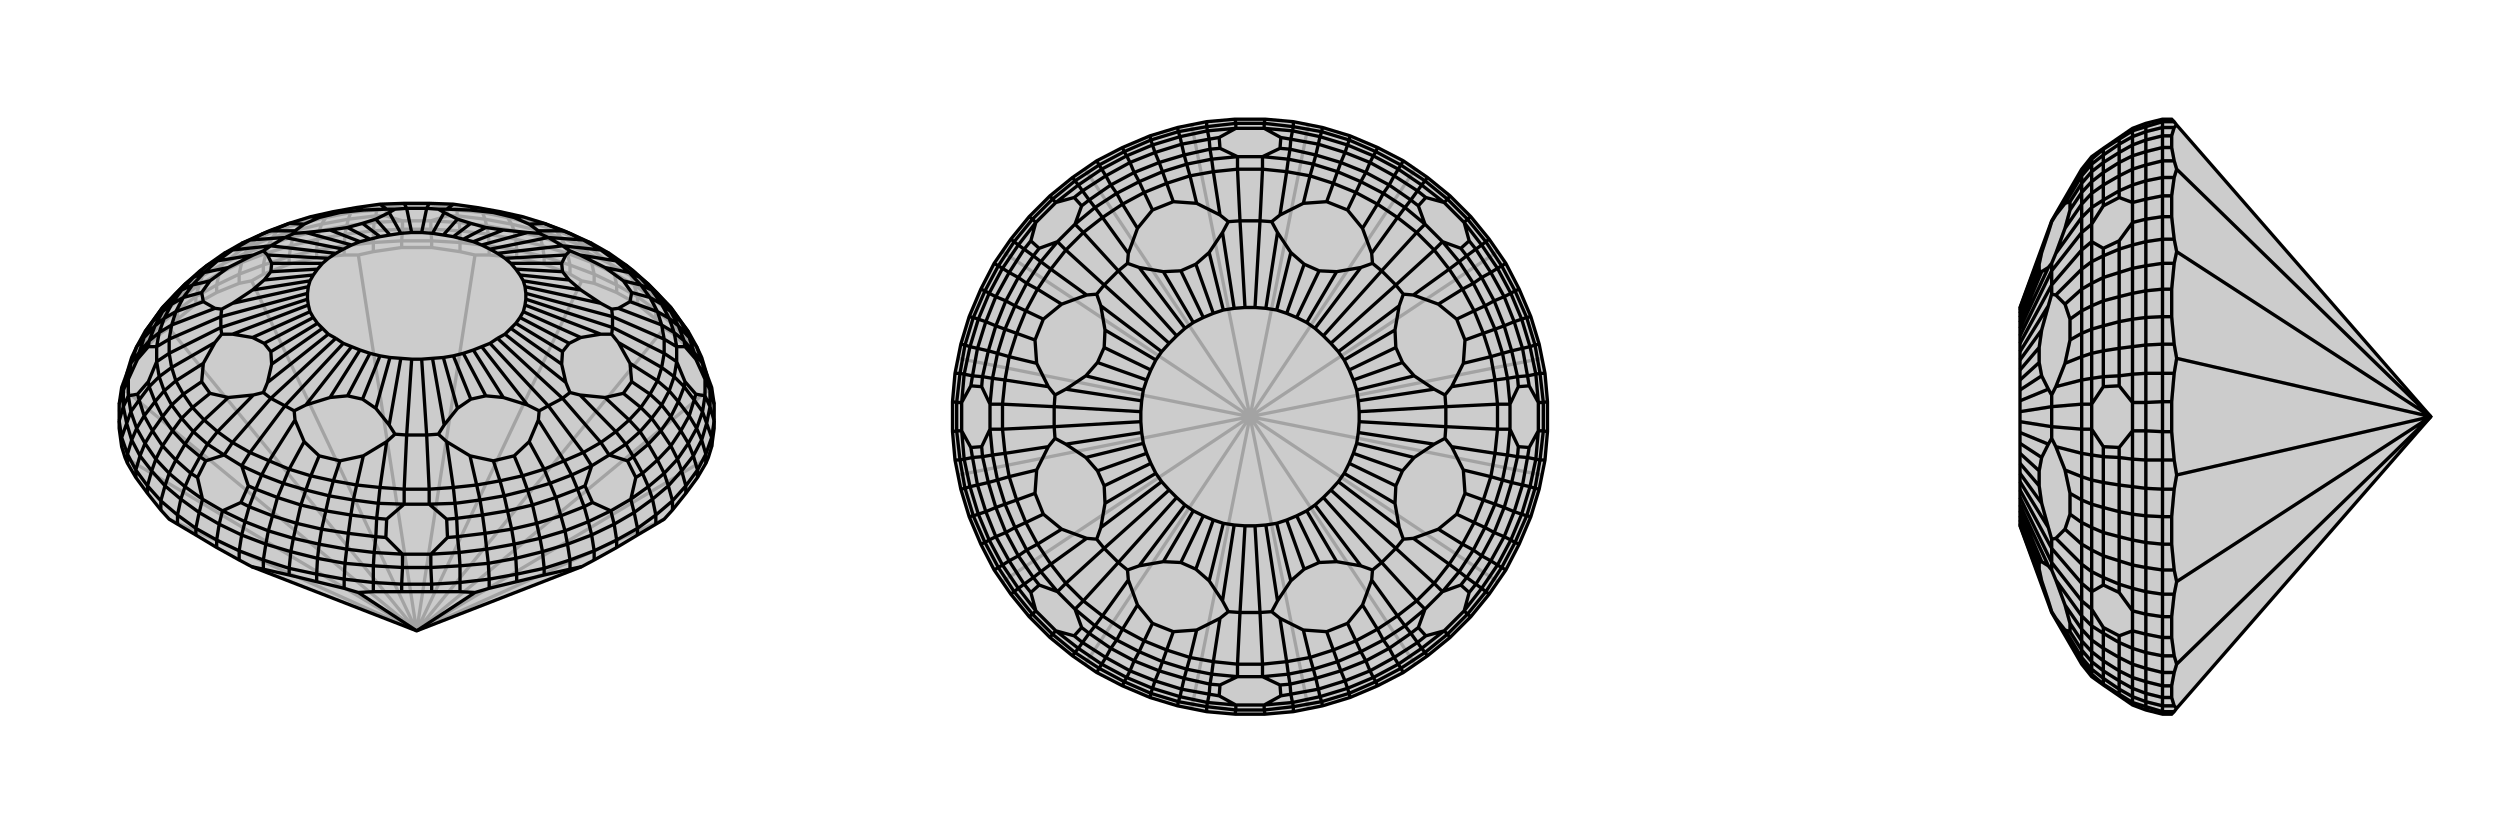 <svg xmlns="http://www.w3.org/2000/svg" viewBox="0 0 3000 1000">
    <g stroke="currentColor" stroke-width="4" fill="none" transform="translate(0 -83)">
        <path fill="currentColor" stroke="none" fill-opacity=".2" d="M302,763L287,755L260,740L235,725L213,712L203,706L193,695L177,675L163,656L153,639L150,632L146,619L143,597L143,588L143,568L146,548L152,532L158,512L164,499L174,481L187,463L195,452L211,435L222,424L240,408L249,401L269,387L290,375L314,364L340,354L347,351L373,343L400,337L428,332L456,328L485,327L515,327L544,328L572,332L600,337L627,343L653,351L660,354L686,364L710,375L731,387L751,401L760,408L778,424L789,435L805,452L813,463L826,481L836,499L842,512L848,532L854,548L857,568L857,588L857,597L854,619L850,632L847,639L837,656L823,675L807,695L797,706L787,712L765,725L740,740L713,755L698,763L500,840z" />
<path stroke-opacity=".2" d="M500,840L797,706M500,840L850,632M500,840L850,551M500,840L797,477M500,840L698,420M500,840L570,389M500,840L430,389M500,840L302,420M500,840L203,477M500,840L150,551M500,840L203,706M500,840L150,632M857,577L854,559M850,551L854,559M850,551L847,539M854,559L854,548M847,539L837,517M847,539L847,528M837,517L823,498M837,517L837,508M823,498L807,483M823,498L823,490M797,477L807,483M797,477L787,466M807,483L807,472M787,466L765,448M787,466L787,455M765,448L740,434M765,448L765,439M740,434L713,423M740,434L740,425M698,420L713,423M698,420L684,412M713,423L713,412M684,412L653,400M684,412L684,401M653,400L620,392M653,400L653,391M620,392L587,389M620,392L620,383M570,389L587,389M570,389L552,385M587,389L587,378M552,385L518,380M552,385L552,374M518,380L482,380M518,380L518,372M482,380L448,385M482,380L482,372M430,389L448,385M430,389L413,389M448,385L448,374M413,389L380,392M413,389L413,378M380,392L347,400M380,392L380,383M347,400L316,412M347,400L347,391M302,420L316,412M302,420L287,423M316,412L316,401M287,423L260,434M287,423L287,412M260,434L235,448M260,434L260,425M235,448L213,466M235,448L235,439M203,477L213,466M203,477L193,483M213,466L213,455M193,483L177,498M193,483L193,472M177,498L163,517M177,498L177,490M163,517L153,539M163,517L163,508M150,551L153,539M150,551L146,559M153,539L153,528M146,559L143,577M146,559L146,548M765,439L740,425M765,439L787,455M765,439L761,425M807,472L787,455M787,455L783,440M807,472L823,490M807,472L802,457M823,490L837,508M823,490L818,474M837,508L847,528M837,508L832,493M847,528L854,548M847,528L842,512M146,548L153,528M153,528L163,508M153,528L158,512M163,508L177,490M163,508L168,493M177,490L193,472M177,490L182,474M213,455L193,472M193,472L198,457M213,455L235,439M213,455L217,440M235,439L260,425M235,439L239,425M260,425L287,412M260,425L263,411M316,401L287,412M287,412L290,398M316,401L347,391M316,401L319,387M347,391L380,383M347,391L349,378M380,383L413,378M380,383L381,370M413,378L448,374M413,378L414,364M482,372L448,374M448,374L448,360M482,372L518,372M482,372L483,358M552,374L518,372M518,372L517,358M552,374L587,378M552,374L552,360M587,378L620,383M587,378L586,364M620,383L653,391M620,383L619,370M653,391L684,401M653,391L651,378M713,412L684,401M684,401L681,387M713,412L740,425M740,425L737,411M713,412L710,398M761,425L737,411M761,425L783,440M761,425L757,414M783,440L802,457M783,440L778,429M802,457L818,474M802,457L797,445M818,474L832,493M818,474L813,463M832,493L842,512M832,493L826,481M158,512L168,493M168,493L182,474M168,493L174,481M182,474L198,457M182,474L187,463M198,457L217,440M198,457L203,445M217,440L239,425M217,440L222,429M239,425L263,411M239,425L243,414M263,411L290,398M263,411L267,400M290,398L319,387M290,398L294,387M319,387L349,378M319,387L322,377M349,378L381,370M349,378L352,367M381,370L414,364M381,370L383,360M414,364L448,360M414,364L416,354M448,360L483,358M448,360L449,350M483,358L517,358M483,358L483,348M517,358L552,360M517,358L517,348M552,360L586,364M552,360L551,350M586,364L619,370M586,364L584,354M619,370L651,378M619,370L617,360M651,378L681,387M651,378L648,367M681,387L710,398M681,387L678,377M737,411L710,398M737,411L733,400M710,398L706,387M757,414L778,429M778,429L797,445M778,429L771,419M797,445L813,463M797,445L789,435M187,463L203,445M203,445L222,429M203,445L211,435M222,429L243,414M222,429L229,419M267,400L294,387M294,387L322,377M294,387L299,379M322,377L352,367M322,377L327,368M352,367L383,360M352,367L356,359M383,360L416,354M383,360L386,352M416,354L449,350M416,354L418,346M449,350L483,348M449,350L451,342M517,348L551,350M551,350L584,354M551,350L549,342M584,354L617,360M584,354L582,346M617,360L648,367M617,360L614,352M648,367L678,377M648,367L644,359M678,377L706,387M678,377L673,368M733,400L706,387M706,387L701,379M771,419L763,413M771,419L789,435M771,419L760,408M211,435L229,419M229,419L237,413M229,419L240,408M299,379L289,383M299,379L327,368M299,379L307,370M327,368L356,359M327,368L333,359M356,359L386,352M356,359L361,351M386,352L418,346M386,352L391,344M418,346L451,342M418,346L421,338M451,342L463,342M451,342L452,335M549,342L537,342M549,342L582,346M549,342L548,335M582,346L614,352M582,346L579,338M614,352L644,359M614,352L609,344M644,359L673,368M644,359L639,351M673,368L701,379M673,368L667,359M701,379L711,383M701,379L693,370M760,408L753,403M240,408L247,403M307,370L298,374M307,370L333,359M307,370L314,364M333,359L361,351M333,359L340,354M361,351L391,344M361,351L367,345M391,344L421,338M391,344L395,339M421,338L452,335M421,338L424,333M452,335L464,334M452,335L454,330M548,335L536,334M548,335L579,338M548,335L546,330M579,338L609,344M579,338L576,333M609,344L639,351M609,344L605,339M639,351L667,359M639,351L633,345M667,359L693,370M667,359L660,354M693,370L702,374M693,370L686,364M340,354L367,345M367,345L395,339M367,345L373,343M395,339L424,333M395,339L400,337M424,333L454,330M424,333L428,332M454,330L485,328M454,330L456,328M485,327L485,328M546,330L515,328M515,327L515,328M546,330L576,333M546,330L544,328M576,333L605,339M576,333L572,332M605,339L633,345M605,339L600,337M633,345L660,354M633,345L627,343M757,414L733,400M757,414L763,413M733,400L711,383M763,413L753,403M711,383L702,374M753,403L731,387M702,374L710,375M243,414L267,400M243,414L237,413M267,400L289,383M237,413L247,403M289,383L298,374M247,403L269,387M298,374L290,375M483,348L517,348M483,348L463,342M517,348L537,342M463,342L464,334M537,342L536,334M464,334L485,328M536,334L515,328M485,328L515,328" />
<path d="M302,763L287,755L260,740L235,725L213,712L203,706L193,695L177,675L163,656L153,639L150,632L146,619L143,597L143,588L143,568L146,548L152,532L158,512L164,499L174,481L187,463L195,452L211,435L222,424L240,408L249,401L269,387L290,375L314,364L340,354L347,351L373,343L400,337L428,332L456,328L485,327L515,327L544,328L572,332L600,337L627,343L653,351L660,354L686,364L710,375L731,387L751,401L760,408L778,424L789,435L805,452L813,463L826,481L836,499L842,512L848,532L854,548L857,568L857,588L857,597L854,619L850,632L847,639L837,656L823,675L807,695L797,706L787,712L765,725L740,740L713,755L698,763L500,840z" />
<path d="M500,840L430,794M500,840L570,794M260,740L260,731M302,763L316,766M287,755L287,744M316,766L347,773M316,766L316,755M347,773L380,781M347,773L347,765M380,781L413,789M380,781L380,772M430,794L413,789M430,794L448,793M413,789L413,778M448,793L482,793M448,793L448,782M482,793L518,793M482,793L482,784M518,793L552,793M518,793L518,784M570,794L552,793M570,794L587,789M552,793L552,782M587,789L620,781M587,789L587,778M620,781L653,773M620,781L620,772M653,773L684,766M653,773L653,765M698,763L684,766M684,766L684,755M713,755L713,744M740,740L740,731M765,725L765,717M787,712L787,701M807,695L807,684M823,675L823,666M837,656L837,647M847,639L847,628M854,619L854,608M146,619L146,608M153,639L153,628M163,656L163,647M177,675L177,666M193,695L193,684M235,725L235,717M213,712L213,701M857,568L852,551M854,608L857,588M857,588L852,571M854,608L847,628M854,608L848,591M847,628L837,647M847,628L842,611M837,647L823,666M837,647L832,630M823,666L807,684M823,666L818,648M787,701L807,684M807,684L802,666M787,701L765,717M787,701L783,682M765,717L740,731M765,717L761,698M740,731L713,744M740,731L737,712M684,755L713,744M713,744L710,725M684,755L653,765M684,755L681,736M653,765L620,772M653,765L651,745M620,772L587,778M620,772L619,753M587,778L552,782M587,778L586,759M518,784L552,782M552,782L552,762M518,784L482,784M518,784L517,764M448,782L482,784M482,784L483,764M448,782L413,778M448,782L448,762M413,778L380,772M413,778L414,759M380,772L347,765M380,772L381,753M347,765L316,755M347,765L349,745M287,744L316,755M316,755L319,736M287,744L260,731M287,744L290,725M260,731L235,717M260,731L263,712M235,717L213,701M235,717L239,698M193,684L213,701M213,701L217,682M193,684L177,666M193,684L198,666M177,666L163,647M177,666L182,648M163,647L153,628M163,647L168,630M153,628L146,608M153,628L158,611M143,588L146,608M146,608L152,591M143,588L148,571M143,568L148,551M848,532L852,551M848,532L843,519M852,551L852,571M852,551L846,538M852,571L848,591M852,571L846,558M848,591L842,611M848,591L843,577M842,611L832,630M842,611L836,597M832,630L818,648M832,630L826,615M818,648L802,666M818,648L813,634M802,666L783,682M802,666L797,651M783,682L761,698M783,682L778,667M761,698L737,712M761,698L757,682M737,712L710,725M737,712L733,696M710,725L681,736M710,725L706,709M681,736L651,745M681,736L678,720M651,745L619,753M651,745L648,729M619,753L586,759M619,753L617,736M586,759L552,762M586,759L584,742M552,762L517,764M552,762L551,746M517,764L483,764M517,764L517,748M483,764L448,762M483,764L483,748M448,762L414,759M448,762L449,746M414,759L381,753M414,759L416,742M381,753L349,745M381,753L383,736M349,745L319,736M349,745L352,729M319,736L290,725M319,736L322,720M290,725L263,712M290,725L294,709M263,712L239,698M263,712L267,696M239,698L217,682M239,698L243,682M217,682L198,666M217,682L222,667M198,666L182,648M198,666L203,651M182,648L168,630M182,648L187,634M168,630L158,611M168,630L174,615M158,611L152,591M158,611L164,597M152,591L148,571M152,591L157,577M148,571L148,551M148,571L154,558M148,551L152,532M148,551L154,538M152,532L157,519M826,481L817,469M836,499L843,519M836,499L827,488M843,519L846,538M843,519L833,506M846,558L843,577M843,577L836,597M843,577L833,563M836,597L826,615M836,597L827,582M826,615L813,634M826,615L817,600M813,634L797,651M813,634L805,618M797,651L778,667M797,651L789,635M778,667L757,682M778,667L771,651M733,696L706,709M706,709L678,720M706,709L701,691M678,720L648,729M678,720L673,702M648,729L617,736M648,729L644,711M617,736L584,742M617,736L614,718M584,742L551,746M584,742L582,723M551,746L517,748M551,746L549,727M483,748L449,746M449,746L416,742M449,746L451,727M416,742L383,736M416,742L418,723M383,736L352,729M383,736L386,718M352,729L322,720M352,729L356,711M322,720L294,709M322,720L327,702M294,709L267,696M294,709L299,691M243,682L222,667M222,667L203,651M222,667L229,651M203,651L187,634M203,651L211,635M187,634L174,615M187,634L195,618M174,615L164,597M174,615L183,600M164,597L157,577M164,597L173,582M157,577L154,558M157,577L167,563M154,538L157,519M157,519L164,499M157,519L167,506M164,499L173,488M174,481L183,469M805,452L817,469M805,452L793,440M817,469L827,488M817,469L805,457M827,488L833,506M827,488L814,474M833,506L835,514M833,506L821,492M833,563L835,556M833,563L827,582M833,563L821,547M827,582L817,600M827,582L814,565M817,600L805,618M817,600L805,583M805,618L789,635M805,618L793,600M789,635L771,651M789,635L778,616M771,651L763,656M771,651L760,631M701,691L711,686M701,691L673,702M701,691L693,670M673,702L644,711M673,702L667,680M644,711L614,718M644,711L639,689M614,718L582,723M614,718L609,696M582,723L549,727M582,723L579,701M549,727L537,728M549,727L548,705M451,727L463,728M451,727L418,723M451,727L452,705M418,723L386,718M418,723L421,701M386,718L356,711M386,718L391,696M356,711L327,702M356,711L361,689M327,702L299,691M327,702L333,680M299,691L289,686M299,691L307,670M229,651L237,656M229,651L211,635M229,651L240,631M211,635L195,618M211,635L222,616M195,618L183,600M195,618L207,600M183,600L173,582M183,600L195,583M173,582L167,563M173,582L186,565M167,563L165,556M167,563L179,547M167,506L165,514M167,506L173,488M167,506L179,492M173,488L183,469M173,488L186,474M183,469L195,452M183,469L195,457M195,452L207,440M778,424L793,440M778,424L768,416M793,440L805,457M793,440L782,431M805,457L814,474M805,457L794,448M814,474L821,492M814,474L803,465M821,492L822,499M821,492L809,482M821,547L822,541M821,547L814,565M821,547L809,535M814,565L805,583M814,565L803,552M805,583L793,600M805,583L794,569M793,600L778,616M793,600L782,585M778,616L760,631M778,616L768,601M760,631L753,636M760,631L751,616M693,670L702,666M693,670L667,680M693,670L686,653M667,680L639,689M667,680L660,663M639,689L609,696M639,689L633,671M609,696L579,701M609,696L605,678M579,701L548,705M579,701L576,683M548,705L536,706M548,705L546,687M452,705L464,706M452,705L421,701M452,705L454,687M421,701L391,696M421,701L424,683M391,696L361,689M391,696L395,678M361,689L333,680M361,689L367,671M333,680L307,670M333,680L340,663M307,670L298,666M307,670L314,653M240,631L247,636M240,631L222,616M240,631L249,616M222,616L207,600M222,616L232,601M207,600L195,583M207,600L218,585M195,583L186,565M195,583L206,569M186,565L179,547M186,565L197,552M179,547L178,541M179,547L191,535M179,492L178,499M179,492L186,474M179,492L191,482M186,474L195,457M186,474L197,465M195,457L207,440M195,457L206,448M207,440L222,424M207,440L218,431M222,424L232,416M721,383L731,387M751,401L768,416M751,401L739,396M768,416L782,431M768,416L755,410M782,431L794,448M782,431L769,425M794,448L803,465M794,448L780,440M803,465L809,482M803,465L789,457M809,482L812,499M809,482L794,473M797,490L812,499M809,535L812,517M797,507L812,517M809,535L803,552M809,535L794,524M803,552L794,569M803,552L789,540M794,569L782,585M794,569L780,556M782,585L768,601M782,585L769,572M768,601L751,616M768,601L755,587M751,616L731,629M751,616L739,601M721,614L731,629M686,653L710,642M700,626L710,642M686,653L660,663M686,653L677,636M660,663L633,671M660,663L653,646M633,671L605,678M633,671L627,654M605,678L576,683M605,678L600,660M576,683L546,687M576,683L572,665M546,687L515,688M546,687L544,668M515,670L515,688M454,687L485,688M485,670L485,688M454,687L424,683M454,687L456,668M424,683L395,678M424,683L428,665M395,678L367,671M395,678L400,660M367,671L340,663M367,671L373,654M340,663L314,653M340,663L347,646M314,653L290,642M314,653L323,636M300,626L290,642M249,616L269,629M279,614L269,629M249,616L232,601M249,616L261,601M232,601L218,585M232,601L245,587M218,585L206,569M218,585L231,572M206,569L197,552M206,569L220,556M197,552L191,535M197,552L211,540M191,535L188,517M191,535L206,524M203,507L188,517M191,482L188,499M203,490L188,499M191,482L197,465M191,482L206,473M197,465L206,448M197,465L211,457M206,448L218,431M206,448L220,440M218,431L232,416M218,431L231,425M232,416L249,401M232,416L245,410M249,401L261,396M279,383L269,387M300,371L290,375M314,364L323,360M700,371L710,375M686,364L677,360M721,383L700,371M721,383L739,396M721,383L675,378M739,396L755,410M739,396L696,389M755,410L769,425M755,410L726,404M769,425L780,440M769,425L748,420M780,440L789,457M780,440L758,434M789,457L794,473M789,457L756,445M794,473L797,490M794,473L742,453M797,490L797,507M797,490L735,463M797,507L794,524M797,507L735,476M794,524L789,540M794,524L742,494M789,540L780,556M789,540L756,519M780,556L769,572M780,556L758,541M769,572L755,587M769,572L748,555M755,587L739,601M755,587L726,560M739,601L721,614M739,601L696,557M721,614L700,626M721,614L675,561M700,626L677,636M700,626L658,570M677,636L653,646M677,636L646,587M653,646L627,654M653,646L635,613M627,654L600,660M627,654L617,630M600,660L572,665M600,660L592,636M572,665L544,668M572,665L564,630M544,668L515,670M544,668L536,613M515,670L485,670M515,670L512,605M485,670L456,668M485,670L488,605M456,668L428,665M456,668L464,613M428,665L400,660M428,665L436,630M400,660L373,654M400,660L408,636M373,654L347,646M373,654L383,630M347,646L323,636M347,646L365,613M323,636L300,626M323,636L354,587M300,626L279,614M300,626L342,570M279,614L261,601M279,614L325,561M261,601L245,587M261,601L304,557M245,587L231,572M245,587L274,560M231,572L220,556M231,572L252,555M220,556L211,540M220,556L242,541M211,540L206,524M211,540L244,519M206,524L203,507M206,524L258,494M203,507L203,490M203,507L265,476M203,490L206,473M203,490L265,463M206,473L211,457M206,473L258,453M211,457L220,440M211,457L244,445M220,440L231,425M220,440L242,434M231,425L245,410M231,425L252,420M245,410L261,396M245,410L274,404M261,396L279,383M261,396L304,389M279,383L300,371M279,383L325,378M300,371L323,360M300,371L342,368M323,360L347,351M323,360L354,360M347,351L365,352M373,343L383,344M400,337L408,338M428,332L436,335M456,328L464,334M485,327L488,333M515,327L512,333M544,328L536,334M572,332L564,335M600,337L592,338M627,343L617,344M653,351L677,360M653,351L635,352M677,360L700,371M700,371L658,368M677,360L646,360M675,378L658,368M597,387L588,382M675,378L684,384M597,387L606,393M675,378L597,387M606,393L613,399M606,393L679,389M613,399L619,406M613,399L674,399M619,406L624,413M619,406L675,409M624,413L628,420M624,413L683,419M628,420L630,427M628,420L697,431M735,463L734,454M630,427L631,435M630,427L721,447M735,463L735,476M631,435L631,442M735,463L631,435M735,476L734,484M631,442L630,449M735,476L631,442M630,449L628,457M630,449L721,484M628,457L624,464M628,457L697,488M624,464L619,471M624,464L683,495M619,471L613,477M619,471L675,505M613,477L606,484M613,477L674,520M675,561L684,554M606,484L597,489M606,484L679,542M675,561L658,570M597,489L588,495M675,561L597,489M658,570L647,576M588,495L578,499M658,570L588,495M578,499L568,503M578,499L633,569M568,503L556,507M568,503L604,560M556,507L544,510M556,507L583,558M544,510L532,512M544,510L565,562M532,512L519,513M532,512L549,573M512,605L526,604M519,513L506,514M519,513L533,593M512,605L488,605M506,514L494,514M512,605L506,514M488,605L474,604M494,514L481,513M488,605L494,514M481,513L468,512M481,513L467,593M468,512L456,510M468,512L451,573M456,510L444,507M456,510L435,562M444,507L432,503M444,507L417,558M432,503L422,499M432,503L396,560M342,570L353,576M422,499L412,495M422,499L367,569M342,570L325,561M412,495L403,489M342,570L412,495M325,561L316,554M403,489L394,484M325,561L403,489M394,484L387,477M394,484L321,542M387,477L381,471M387,477L326,520M381,471L376,464M381,471L325,505M376,464L372,457M376,464L317,495M372,457L370,449M372,457L303,488M265,476L266,484M370,449L369,442M370,449L279,484M265,476L265,463M369,442L369,435M265,476L369,442M265,463L266,454M369,435L370,427M265,463L369,435M370,427L372,420M370,427L279,447M372,420L376,413M372,420L303,431M376,413L381,406M376,413L317,419M381,406L387,399M381,406L325,409M387,399L394,393M387,399L326,399M325,378L316,384M394,393L403,387M394,393L321,389M325,378L342,368M403,387L412,382M325,378L403,387M342,368L353,363M412,382L422,377M342,368L412,382M422,377L432,373M422,377L367,362M432,373L444,370M432,373L396,359M444,370L456,367M444,370L417,356M456,367L468,365M456,367L435,351M468,365L481,363M468,365L451,346M488,333L474,334M481,363L494,362M481,363L467,338M488,333L512,333M494,362L506,362M488,333L494,362M512,333L526,334M506,362L519,363M512,333L506,362M519,363L532,365M519,363L533,338M532,365L544,367M532,365L549,346M544,367L556,370M544,367L565,351M556,370L568,373M556,370L583,356M568,373L578,377M568,373L604,359M658,368L647,363M588,382L578,377M658,368L588,382M578,377L633,362M696,389L684,384M696,389L726,404M726,404L748,420M748,420L758,434M758,434L756,445M756,445L742,453M742,453L734,454M684,384L679,389M679,389L674,399M674,399L675,409M675,409L683,419M683,419L697,431M697,431L721,447M734,454L721,447M742,494L734,484M742,494L756,519M756,519L758,541M758,541L748,555M748,555L726,560M726,560L696,557M696,557L684,554M734,484L721,484M721,484L697,488M697,488L683,495M683,495L675,505M675,505L674,520M674,520L679,542M684,554L679,542M646,587L647,576M646,587L635,613M635,613L617,630M617,630L592,636M592,636L564,630M564,630L536,613M536,613L526,604M647,576L633,569M633,569L604,560M604,560L583,558M583,558L565,562M565,562L549,573M549,573L533,593M526,604L533,593M464,613L474,604M464,613L436,630M436,630L408,636M408,636L383,630M383,630L365,613M365,613L354,587M354,587L353,576M474,604L467,593M467,593L451,573M451,573L435,562M435,562L417,558M417,558L396,560M396,560L367,569M353,576L367,569M304,557L316,554M304,557L274,560M274,560L252,555M252,555L242,541M242,541L244,519M244,519L258,494M258,494L266,484M316,554L321,542M321,542L326,520M326,520L325,505M325,505L317,495M317,495L303,488M303,488L279,484M266,484L279,484M258,453L266,454M258,453L244,445M244,445L242,434M242,434L252,420M252,420L274,404M274,404L304,389M304,389L316,384M266,454L279,447M279,447L303,431M303,431L317,419M317,419L325,409M325,409L326,399M326,399L321,389M316,384L321,389M354,360L353,363M354,360L365,352M365,352L383,344M383,344L408,338M408,338L436,335M436,335L464,334M464,334L474,334M353,363L367,362M367,362L396,359M396,359L417,356M417,356L435,351M435,351L451,346M451,346L467,338M474,334L467,338M536,334L526,334M536,334L564,335M564,335L592,338M592,338L617,344M617,344L635,352M635,352L646,360M646,360L647,363M526,334L533,338M533,338L549,346M549,346L565,351M565,351L583,356M583,356L604,359M604,359L633,362M647,363L633,362M846,538L846,558M846,538L835,514M846,558L835,556M835,514L822,499M835,556L822,541M822,499L812,499M822,541L812,517M812,499L812,517M757,682L733,696M757,682L763,656M733,696L711,686M763,656L753,636M711,686L702,666M753,636L731,629M702,666L710,642M731,629L710,642M517,748L483,748M517,748L537,728M483,748L463,728M537,728L536,706M463,728L464,706M536,706L515,688M464,706L485,688M515,688L485,688M267,696L243,682M267,696L289,686M243,682L237,656M289,686L298,666M237,656L247,636M298,666L290,642M247,636L269,629M290,642L269,629M154,558L154,538M154,558L165,556M154,538L165,514M165,556L178,541M165,514L178,499M178,541L188,517M178,499L188,499M188,517L188,499" />
    </g>
    <g stroke="currentColor" stroke-width="4" fill="none" transform="translate(1000 0)">
        <path fill="currentColor" stroke="none" fill-opacity=".2" d="M552,146L587,153L620,163L653,177L684,193L713,213L740,235L765,260L787,287L807,316L823,347L837,380L847,413L854,448L857,482L857,518L854,552L847,587L837,620L823,653L807,684L787,713L765,740L740,765L713,787L684,807L653,823L620,837L587,847L552,854L518,857L482,857L448,854L413,847L380,837L347,823L316,807L287,787L260,765L235,740L213,713L193,684L177,653L163,620L153,587L146,552L143,518L143,482L146,448L153,413L163,380L177,347L193,316L213,287L235,260L260,235L287,213L316,193L347,177L380,163L413,153L448,146L482,143L518,143z" />
<path stroke-opacity=".2" d="M500,500L570,850M500,500L698,797M500,500L797,698M500,500L850,570M500,500L850,430M500,500L797,302M500,500L698,203M500,500L570,150M500,500L430,150M500,500L302,203M500,500L203,302M500,500L150,430M500,500L150,570M500,500L203,698M500,500L430,850M500,500L302,797" />
<path d="M552,146L587,153L620,163L653,177L684,193L713,213L740,235L765,260L787,287L807,316L823,347L837,380L847,413L854,448L857,482L857,518L854,552L847,587L837,620L823,653L807,684L787,713L765,740L740,765L713,787L684,807L653,823L620,837L587,847L552,854L518,857L482,857L448,854L413,847L380,837L347,823L316,807L287,787L260,765L235,740L213,713L193,684L177,653L163,620L153,587L146,552L143,518L143,482L146,448L153,413L163,380L177,347L193,316L213,287L235,260L260,235L287,213L316,193L347,177L380,163L413,153L448,146L482,143L518,143z" />
<path d="M518,143L517,148M552,146L552,152M587,153L586,158M620,163L619,168M653,177L651,182M684,193L681,198M713,213L710,217M740,235L737,239M765,260L761,263M787,287L783,290M807,316L802,319M823,347L818,349M837,380L832,381M847,413L842,414M854,448L848,448M857,482L852,483M857,518L852,517M854,552L848,552M847,587L842,586M837,620L832,619M823,653L818,651M807,684L802,681M787,713L783,710M765,740L761,737M740,765L737,761M713,787L710,783M684,807L681,802M653,823L651,818M620,837L619,832M587,847L586,842M552,854L552,848M518,857L517,852M482,857L483,852M448,854L448,848M413,847L414,842M380,837L381,832M347,823L349,818M316,807L319,802M287,787L290,783M260,765L263,761M235,740L239,737M213,713L217,710M193,684L198,681M177,653L182,651M163,620L168,619M153,587L158,586M146,552L152,552M143,518L148,517M143,482L148,483M146,448L152,448M153,413L158,414M163,380L168,381M177,347L182,349M193,316L198,319M213,287L217,290M235,260L239,263M260,235L263,239M287,213L290,217M316,193L319,198M347,177L349,182M380,163L381,168M413,153L414,158M482,143L483,148M448,146L448,152M517,148L483,148M517,148L552,152M517,148L517,154M552,152L586,158M552,152L551,157M586,158L619,168M586,158L584,164M619,168L651,182M619,168L617,174M651,182L681,198M651,182L648,187M681,198L710,217M681,198L678,203M710,217L737,239M710,217L706,222M737,239L761,263M737,239L733,243M761,263L783,290M761,263L757,267M783,290L802,319M783,290L778,294M802,319L818,349M802,319L797,322M818,349L832,381M818,349L813,352M832,381L842,414M832,381L826,383M842,414L848,448M842,414L836,416M848,448L852,483M848,448L843,449M852,483L852,517M852,483L846,483M852,517L848,552M852,517L846,517M848,552L842,586M848,552L843,551M842,586L832,619M842,586L836,584M832,619L818,651M832,619L826,617M818,651L802,681M818,651L813,648M802,681L783,710M802,681L797,678M783,710L761,737M783,710L778,706M761,737L737,761M761,737L757,733M737,761L710,783M737,761L733,757M710,783L681,802M710,783L706,778M681,802L651,818M681,802L678,797M651,818L619,832M651,818L648,813M619,832L586,842M619,832L617,826M586,842L552,848M586,842L584,836M552,848L517,852M552,848L551,843M517,852L483,852M517,852L517,846M483,852L448,848M483,852L483,846M448,848L414,842M448,848L449,843M414,842L381,832M414,842L416,836M381,832L349,818M381,832L383,826M349,818L319,802M349,818L352,813M319,802L290,783M319,802L322,797M290,783L263,761M290,783L294,778M263,761L239,737M263,761L267,757M239,737L217,710M239,737L243,733M217,710L198,681M217,710L222,706M198,681L182,651M198,681L203,678M182,651L168,619M182,651L187,648M168,619L158,586M168,619L174,617M158,586L152,552M158,586L164,584M152,552L148,517M152,552L157,551M148,517L148,483M148,517L154,517M148,483L152,448M148,483L154,483M152,448L158,414M152,448L157,449M158,414L168,381M158,414L164,416M168,381L182,349M168,381L174,383M182,349L198,319M182,349L187,352M198,319L217,290M198,319L203,322M217,290L239,263M217,290L222,294M239,263L263,239M239,263L243,267M263,239L290,217M263,239L267,243M290,217L319,198M290,217L294,222M319,198L349,182M319,198L322,203M349,182L381,168M349,182L352,187M381,168L414,158M381,168L383,174M414,158L448,152M414,158L416,164M483,148L448,152M483,148L483,154M448,152L449,157M517,154L551,157M551,157L584,164M551,157L549,167M584,164L617,174M584,164L582,173M617,174L648,187M617,174L614,183M648,187L678,203M648,187L644,195M678,203L706,222M678,203L673,211M706,222L733,243M706,222L701,229M757,267L778,294M778,294L797,322M778,294L771,299M797,322L813,352M797,322L789,327M813,352L826,383M813,352L805,356M826,383L836,416M826,383L817,386M836,416L843,449M836,416L827,418M843,449L846,483M843,449L833,451M846,517L843,551M843,551L836,584M843,551L833,549M836,584L826,617M836,584L827,582M826,617L813,648M826,617L817,614M813,648L797,678M813,648L805,644M797,678L778,706M797,678L789,673M778,706L757,733M778,706L771,701M733,757L706,778M706,778L678,797M706,778L701,771M678,797L648,813M678,797L673,789M648,813L617,826M648,813L644,805M617,826L584,836M617,826L614,817M584,836L551,843M584,836L582,827M551,843L517,846M551,843L549,833M483,846L449,843M449,843L416,836M449,843L451,833M416,836L383,826M416,836L418,827M383,826L352,813M383,826L386,817M352,813L322,797M352,813L356,805M322,797L294,778M322,797L327,789M294,778L267,757M294,778L299,771M243,733L222,706M222,706L203,678M222,706L229,701M203,678L187,648M203,678L211,673M187,648L174,617M187,648L195,644M174,617L164,584M174,617L183,614M164,584L157,551M164,584L173,582M157,551L154,517M157,551L167,549M154,483L157,449M157,449L164,416M157,449L167,451M164,416L174,383M164,416L173,418M174,383L187,352M174,383L183,386M187,352L203,322M187,352L195,356M203,322L222,294M203,322L211,327M222,294L243,267M222,294L229,299M267,243L294,222M294,222L322,203M294,222L299,229M322,203L352,187M322,203L327,211M352,187L383,174M352,187L356,195M383,174L416,164M383,174L386,183M416,164L449,157M416,164L418,173M483,154L449,157M449,157L451,167M549,167L537,165M549,167L582,173M549,167L548,179M582,173L614,183M582,173L579,186M614,183L644,195M614,183L609,195M644,195L673,211M644,195L639,207M673,211L701,229M673,211L667,222M701,229L711,237M701,229L693,240M771,299L763,289M771,299L789,327M771,299L760,307M789,327L805,356M789,327L778,333M805,356L817,386M805,356L793,361M817,386L827,418M817,386L805,391M827,418L833,451M827,418L814,421M833,451L835,463M833,451L821,452M833,549L835,537M833,549L827,582M833,549L821,548M827,582L817,614M827,582L814,579M817,614L805,644M817,614L805,609M805,644L789,673M805,644L793,639M789,673L771,701M789,673L778,667M771,701L763,711M771,701L760,693M701,771L711,763M701,771L673,789M701,771L693,760M673,789L644,805M673,789L667,778M644,805L614,817M644,805L639,793M614,817L582,827M614,817L609,805M582,827L549,833M582,827L579,814M549,833L537,835M549,833L548,821M451,833L463,835M451,833L418,827M451,833L452,821M418,827L386,817M418,827L421,814M386,817L356,805M386,817L391,805M356,805L327,789M356,805L361,793M327,789L299,771M327,789L333,778M299,771L289,763M299,771L307,760M229,701L237,711M229,701L211,673M229,701L240,693M211,673L195,644M211,673L222,667M195,644L183,614M195,644L207,639M183,614L173,582M183,614L195,609M173,582L167,549M173,582L186,579M167,549L165,537M167,549L179,548M167,451L165,463M167,451L173,418M167,451L179,452M173,418L183,386M173,418L186,421M183,386L195,356M183,386L195,391M195,356L211,327M195,356L207,361M211,327L229,299M211,327L222,333M229,299L237,289M229,299L240,307M299,229L289,237M299,229L327,211M299,229L307,240M327,211L356,195M327,211L333,222M356,195L386,183M356,195L361,207M386,183L418,173M386,183L391,195M418,173L451,167M418,173L421,186M451,167L463,165M451,167L452,179M548,179L536,178M548,179L579,186M548,179L546,191M579,186L609,195M579,186L576,197M609,195L639,207M609,195L605,206M639,207L667,222M639,207L633,218M667,222L693,240M667,222L660,232M693,240L702,247M693,240L686,249M760,307L753,298M760,307L778,333M760,307L751,314M778,333L793,361M778,333L768,340M793,361L805,391M793,361L782,367M805,391L814,421M805,391L794,395M814,421L821,452M814,421L803,424M821,452L822,464M821,452L809,454M821,548L822,536M821,548L814,579M821,548L809,546M814,579L805,609M814,579L803,576M805,609L793,639M805,609L794,605M793,639L778,667M793,639L782,633M778,667L760,693M778,667L768,660M760,693L753,702M760,693L751,686M693,760L702,753M693,760L667,778M693,760L686,751M667,778L639,793M667,778L660,768M639,793L609,805M639,793L633,782M609,805L579,814M609,805L605,794M579,814L548,821M579,814L576,803M548,821L536,822M548,821L546,809M452,821L464,822M452,821L421,814M452,821L454,809M421,814L391,805M421,814L424,803M391,805L361,793M391,805L395,794M361,793L333,778M361,793L367,782M333,778L307,760M333,778L340,768M307,760L298,753M307,760L314,751M240,693L247,702M240,693L222,667M240,693L249,686M222,667L207,639M222,667L232,660M207,639L195,609M207,639L218,633M195,609L186,579M195,609L206,605M186,579L179,548M186,579L197,576M179,548L178,536M179,548L191,546M179,452L178,464M179,452L186,421M179,452L191,454M186,421L195,391M186,421L197,424M195,391L207,361M195,391L206,395M207,361L222,333M207,361L218,367M222,333L240,307M222,333L232,340M240,307L247,298M240,307L249,314M307,240L298,247M307,240L333,222M307,240L314,249M333,222L361,207M333,222L340,232M361,207L391,195M361,207L367,218M391,195L421,186M391,195L395,206M421,186L452,179M421,186L424,197M452,179L464,178M452,179L454,191M546,191L515,188M515,203L515,188M546,191L576,197M546,191L544,206M576,197L605,206M576,197L572,211M605,206L633,218M605,206L600,220M633,218L660,232M633,218L627,231M660,232L686,249M660,232L653,245M686,249L710,269M686,249L677,261M700,279L710,269M751,314L731,290M721,300L731,290M751,314L768,340M751,314L739,323M768,340L782,367M768,340L755,347M782,367L794,395M782,367L769,373M794,395L803,424M794,395L780,400M803,424L809,454M803,424L789,428M809,454L812,485M809,454L794,456M797,485L812,485M809,546L812,515M797,515L812,515M809,546L803,576M809,546L794,544M803,576L794,605M803,576L789,572M794,605L782,633M794,605L780,600M782,633L768,660M782,633L769,627M768,660L751,686M768,660L755,653M751,686L731,710M751,686L739,677M721,700L731,710M686,751L710,731M700,721L710,731M686,751L660,768M686,751L677,739M660,768L633,782M660,768L653,755M633,782L605,794M633,782L627,769M605,794L576,803M605,794L600,780M576,803L546,809M576,803L572,789M546,809L515,812M546,809L544,794M515,797L515,812M454,809L485,812M485,797L485,812M454,809L424,803M454,809L456,794M424,803L395,794M424,803L428,789M395,794L367,782M395,794L400,780M367,782L340,768M367,782L373,769M340,768L314,751M340,768L347,755M314,751L290,731M314,751L323,739M300,721L290,731M249,686L269,710M279,700L269,710M249,686L232,660M249,686L261,677M232,660L218,633M232,660L245,653M218,633L206,605M218,633L231,627M206,605L197,576M206,605L220,600M197,576L191,546M197,576L211,572M191,546L188,515M191,546L206,544M203,515L188,515M191,454L188,485M203,485L188,485M191,454L197,424M191,454L206,456M197,424L206,395M197,424L211,428M206,395L218,367M206,395L220,400M218,367L232,340M218,367L231,373M232,340L249,314M232,340L245,347M249,314L269,290M249,314L261,323M279,300L269,290M314,249L290,269M300,279L290,269M314,249L340,232M314,249L323,261M340,232L367,218M340,232L347,245M367,218L395,206M367,218L373,231M395,206L424,197M395,206L400,220M424,197L454,191M424,197L428,211M454,191L485,188M485,203L485,188M454,191L456,206M515,203L485,203M515,203L544,206M515,203L512,265M544,206L572,211M544,206L536,258M572,211L600,220M572,211L564,244M600,220L627,231M600,220L592,242M627,231L653,245M627,231L617,252M653,245L677,261M653,245L635,274M677,261L700,279M677,261L646,304M700,279L721,300M700,279L658,325M721,300L739,323M721,300L675,342M739,323L755,347M739,323L696,354M755,347L769,373M755,347L726,365M769,373L780,400M769,373L748,383M780,400L789,428M780,400L758,408M789,428L794,456M789,428L756,436M794,456L797,485M794,456L742,464M797,485L797,515M797,485L735,488M797,515L794,544M797,515L735,512M794,544L789,572M794,544L742,536M789,572L780,600M789,572L756,564M780,600L769,627M780,600L758,592M769,627L755,653M769,627L748,617M755,653L739,677M755,653L726,635M739,677L721,700M739,677L696,646M721,700L700,721M721,700L675,658M700,721L677,739M700,721L658,675M677,739L653,755M677,739L646,696M653,755L627,769M653,755L635,726M627,769L600,780M627,769L617,748M600,780L572,789M600,780L592,758M572,789L544,794M572,789L564,756M544,794L515,797M544,794L536,742M515,797L485,797M515,797L512,735M485,797L456,794M485,797L488,735M456,794L428,789M456,794L464,742M428,789L400,780M428,789L436,756M400,780L373,769M400,780L408,758M373,769L347,755M373,769L383,748M347,755L323,739M347,755L365,726M323,739L300,721M323,739L354,696M300,721L279,700M300,721L342,675M279,700L261,677M279,700L325,658M261,677L245,653M261,677L304,646M245,653L231,627M245,653L274,635M231,627L220,600M231,627L252,617M220,600L211,572M220,600L242,592M211,572L206,544M211,572L244,564M206,544L203,515M206,544L258,536M203,515L203,485M203,515L265,512M203,485L206,456M203,485L265,488M206,456L211,428M206,456L258,464M211,428L220,400M211,428L244,436M220,400L231,373M220,400L242,408M231,373L245,347M231,373L252,383M245,347L261,323M245,347L274,365M261,323L279,300M261,323L304,354M279,300L300,279M279,300L325,342M300,279L323,261M300,279L342,325M323,261L347,245M323,261L354,304M347,245L373,231M347,245L365,274M373,231L400,220M373,231L383,252M400,220L428,211M400,220L408,242M428,211L456,206M428,211L436,244M456,206L485,203M485,203L488,265M456,206L464,258M512,265L488,265M506,369L494,369M512,265L526,266M506,369L519,370M512,265L506,369M519,370L532,372M519,370L533,279M532,372L544,376M532,372L549,303M544,376L556,381M544,376L565,317M556,381L568,387M556,381L583,325M568,387L578,394M568,387L604,326M658,325L647,316M578,394L588,403M578,394L633,321M658,325L675,342M588,403L597,412M658,325L588,403M675,342L684,353M597,412L606,422M675,342L597,412M606,422L613,432M606,422L679,367M613,432L619,444M613,432L674,396M619,444L624,456M619,444L675,417M624,456L628,468M624,456L683,435M628,468L630,481M628,468L697,451M735,488L734,474M630,481L631,494M630,481L721,467M735,488L735,512M631,494L631,506M735,488L631,494M735,512L734,526M631,506L630,519M735,512L631,506M630,519L628,532M630,519L721,533M628,532L624,544M628,532L697,549M624,544L619,556M624,544L683,565M619,556L613,568M619,556L675,583M613,568L606,578M613,568L674,604M675,658L684,647M606,578L597,588M606,578L679,633M675,658L658,675M597,588L588,597M675,658L597,588M658,675L647,684M588,597L578,606M658,675L588,597M578,606L568,613M578,606L633,679M568,613L556,619M568,613L604,674M556,619L544,624M556,619L583,675M544,624L532,628M544,624L565,683M532,628L519,630M532,628L549,697M512,735L526,734M519,630L506,631M519,630L533,721M512,735L488,735M506,631L494,631M512,735L506,631M488,735L474,734M494,631L481,630M488,735L494,631M481,630L468,628M481,630L467,721M468,628L456,624M468,628L451,697M456,624L444,619M456,624L435,683M444,619L432,613M444,619L417,675M432,613L422,606M432,613L396,674M342,675L353,684M422,606L412,597M422,606L367,679M342,675L325,658M412,597L403,588M342,675L412,597M325,658L316,647M403,588L394,578M325,658L403,588M394,578L387,568M394,578L321,633M387,568L381,556M387,568L326,604M381,556L376,544M381,556L325,583M376,544L372,532M376,544L317,565M372,532L370,519M372,532L303,549M265,512L266,526M370,519L369,506M370,519L279,533M265,512L265,488M369,506L369,494M265,512L369,506M265,488L266,474M369,494L370,481M265,488L369,494M370,481L372,468M370,481L279,467M372,468L376,456M372,468L303,451M376,456L381,444M376,456L317,435M381,444L387,432M381,444L325,417M387,432L394,422M387,432L326,396M325,342L316,353M394,422L403,412M394,422L321,367M325,342L342,325M403,412L412,403M325,342L403,412M342,325L353,316M412,403L422,394M342,325L412,403M422,394L432,387M422,394L367,321M432,387L444,381M432,387L396,326M444,381L456,376M444,381L417,325M456,376L468,372M456,376L435,317M468,372L481,370M468,372L451,303M488,265L474,266M494,369L481,370M488,265L494,369M481,370L467,279M536,258L526,266M536,258L564,244M564,244L592,242M592,242L617,252M617,252L635,274M635,274L646,304M646,304L647,316M526,266L533,279M533,279L549,303M549,303L565,317M565,317L583,325M583,325L604,326M604,326L633,321M647,316L633,321M696,354L684,353M696,354L726,365M726,365L748,383M748,383L758,408M758,408L756,436M756,436L742,464M742,464L734,474M684,353L679,367M679,367L674,396M674,396L675,417M675,417L683,435M683,435L697,451M697,451L721,467M734,474L721,467M742,536L734,526M742,536L756,564M756,564L758,592M758,592L748,617M748,617L726,635M726,635L696,646M696,646L684,647M734,526L721,533M721,533L697,549M697,549L683,565M683,565L675,583M675,583L674,604M674,604L679,633M684,647L679,633M646,696L647,684M646,696L635,726M635,726L617,748M617,748L592,758M592,758L564,756M564,756L536,742M536,742L526,734M647,684L633,679M633,679L604,674M604,674L583,675M583,675L565,683M565,683L549,697M549,697L533,721M526,734L533,721M464,742L474,734M464,742L436,756M436,756L408,758M408,758L383,748M383,748L365,726M365,726L354,696M354,696L353,684M474,734L467,721M467,721L451,697M451,697L435,683M435,683L417,675M417,675L396,674M396,674L367,679M353,684L367,679M304,646L316,647M304,646L274,635M274,635L252,617M252,617L242,592M242,592L244,564M244,564L258,536M258,536L266,526M316,647L321,633M321,633L326,604M326,604L325,583M325,583L317,565M317,565L303,549M303,549L279,533M266,526L279,533M258,464L266,474M258,464L244,436M244,436L242,408M242,408L252,383M252,383L274,365M274,365L304,354M304,354L316,353M266,474L279,467M279,467L303,451M303,451L317,435M317,435L325,417M325,417L326,396M326,396L321,367M316,353L321,367M354,304L353,316M354,304L365,274M365,274L383,252M383,252L408,242M408,242L436,244M436,244L464,258M464,258L474,266M353,316L367,321M367,321L396,326M396,326L417,325M417,325L435,317M435,317L451,303M451,303L467,279M474,266L467,279M517,154L483,154M517,154L537,165M483,154L463,165M537,165L536,178M463,165L464,178M536,178L515,188M464,178L485,188M515,188L485,188M733,243L757,267M733,243L711,237M757,267L763,289M711,237L702,247M763,289L753,298M702,247L710,269M753,298L731,290M710,269L731,290M846,483L846,517M846,483L835,463M846,517L835,537M835,463L822,464M835,537L822,536M822,464L812,485M822,536L812,515M812,485L812,515M757,733L733,757M757,733L763,711M733,757L711,763M763,711L753,702M711,763L702,753M753,702L731,710M702,753L710,731M731,710L710,731M517,846L483,846M517,846L537,835M483,846L463,835M537,835L536,822M463,835L464,822M536,822L515,812M464,822L485,812M515,812L485,812M267,757L243,733M267,757L289,763M243,733L237,711M289,763L298,753M237,711L247,702M298,753L290,731M247,702L269,710M290,731L269,710M154,517L154,483M154,517L165,537M154,483L165,463M165,537L178,536M165,463L178,464M178,536L188,515M178,464L188,485M188,515L188,485M243,267L267,243M243,267L237,289M267,243L289,237M237,289L247,298M289,237L298,247M247,298L269,290M298,247L290,269M269,290L290,269" />
    </g>
    <g stroke="currentColor" stroke-width="4" fill="none" transform="translate(2000 0)">
        <path fill="currentColor" stroke="none" fill-opacity=".2" d="M612,850L609,854L606,857L595,857L575,852L559,846L543,835L524,822L510,812L498,797L462,735L424,631L424,630L424,628L424,624L424,619L424,613L424,606L424,597L424,588L424,578L424,568L424,556L424,544L424,532L424,519L424,506L424,494L424,481L424,468L424,456L424,444L424,432L424,422L424,412L424,403L424,394L424,387L424,381L424,376L424,372L424,370L424,369L462,265L498,203L510,188L524,178L543,165L559,154L575,148L595,143L606,143L609,146L612,150L917,500z" />
<path stroke-opacity=".2" d="M917,500L612,203M917,500L612,302M917,500L612,430M917,500L612,570M917,500L612,698M917,500L612,797M612,150L609,153M609,146L595,146M609,153L606,163M609,153L595,153M606,163L606,177M606,163L595,163M606,177L609,193M606,177L595,177M612,203L609,193M612,203L609,213M609,193L595,193M609,213L606,235M609,213L595,213M606,235L606,260M606,235L595,235M606,260L609,287M606,260L595,260M612,302L609,287M612,302L609,316M609,287L595,287M609,316L606,347M609,316L595,316M606,347L606,380M606,347L595,347M606,380L609,413M606,380L595,380M612,430L609,413M612,430L609,448M609,413L595,413M609,448L606,482M609,448L595,448M606,482L606,518M606,482L595,482M606,518L609,552M606,518L595,518M612,570L609,552M612,570L609,587M609,552L595,552M609,587L606,620M609,587L595,587M606,620L606,653M606,620L595,620M606,653L609,684M606,653L595,653M612,698L609,684M612,698L609,713M609,684L595,684M609,713L606,740M609,713L595,713M606,740L606,765M606,740L595,740M606,765L609,787M606,765L595,765M612,797L609,787M612,797L609,807M609,787L595,787M609,807L606,823M609,807L595,807M606,823L606,837M606,823L595,823M606,837L609,847M606,837L595,837M612,850L609,847M609,847L595,847M609,854L595,854M595,857L595,854M595,847L595,854M595,854L575,848M595,847L595,837M595,847L575,842M595,837L595,823M595,837L575,832M595,823L595,807M595,823L575,818M595,807L595,787M595,807L575,802M595,765L595,787M595,787L575,783M595,765L595,740M595,765L575,761M595,713L595,740M595,740L575,737M595,713L595,684M595,713L575,710M595,684L595,653M595,684L575,681M595,653L595,620M595,653L575,651M595,620L595,587M595,620L575,619M595,552L595,587M595,587L575,586M595,552L595,518M595,552L575,552M595,518L595,482M595,518L575,517M595,482L595,448M595,482L575,483M595,413L595,448M595,448L575,448M595,413L595,380M595,413L575,414M595,380L595,347M595,380L575,381M595,347L595,316M595,347L575,349M595,316L595,287M595,316L575,319M595,260L595,287M595,287L575,290M595,260L595,235M595,260L575,263M595,213L595,235M595,235L575,239M595,213L595,193M595,213L575,217M595,193L595,177M595,193L575,198M595,177L595,163M595,177L575,182M595,163L595,153M595,163L575,168M595,146L595,153M595,153L575,158M595,146L595,143M595,146L575,152M575,852L575,848M575,848L575,842M575,848L559,843M575,842L575,832M575,842L559,836M575,832L575,818M575,832L559,826M575,818L575,802M575,818L559,813M575,802L575,783M575,802L559,797M575,783L575,761M575,783L559,778M575,761L575,737M575,761L559,757M575,737L575,710M575,737L559,733M575,710L575,681M575,710L559,706M575,681L575,651M575,681L559,678M575,651L575,619M575,651L559,648M575,619L575,586M575,619L559,617M575,586L575,552M575,586L559,584M575,552L575,517M575,552L559,551M575,517L575,483M575,517L559,517M575,483L575,448M575,483L559,483M575,448L575,414M575,448L559,449M575,414L575,381M575,414L559,416M575,381L575,349M575,381L559,383M575,349L575,319M575,349L559,352M575,319L575,290M575,319L559,322M575,290L575,263M575,290L559,294M575,263L575,239M575,263L559,267M575,239L575,217M575,239L559,243M575,217L575,198M575,217L559,222M575,198L575,182M575,198L559,203M575,182L575,168M575,182L559,187M575,168L575,158M575,168L559,174M575,158L575,152M575,158L559,164M575,148L575,152M575,152L559,157M559,846L559,843M559,843L559,836M559,843L543,833M559,836L559,826M559,836L543,827M559,826L559,813M559,826L543,817M559,813L559,797M559,813L543,805M559,797L559,778M559,797L543,789M559,778L559,757M559,778L543,771M559,733L559,706M559,706L559,678M559,706L543,701M559,678L559,648M559,678L543,673M559,648L559,617M559,648L543,644M559,617L559,584M559,617L543,614M559,584L559,551M559,584L543,582M559,551L559,517M559,551L543,549M559,483L559,449M559,449L559,416M559,449L543,451M559,416L559,383M559,416L543,418M559,383L559,352M559,383L543,386M559,352L559,322M559,352L543,356M559,322L559,294M559,322L543,327M559,294L559,267M559,294L543,299M559,243L559,222M559,222L559,203M559,222L543,229M559,203L559,187M559,203L543,211M559,187L559,174M559,187L543,195M559,174L559,164M559,174L543,183M559,164L559,157M559,164L543,173M559,154L559,157M559,157L543,167M543,833L543,835M543,833L543,827M543,833L524,821M543,827L543,817M543,827L524,814M543,817L543,805M543,817L524,805M543,805L543,789M543,805L524,793M543,789L543,771M543,789L524,778M543,771L543,763M543,771L524,760M543,701L543,711M543,701L543,673M543,701L524,693M543,673L543,644M543,673L524,667M543,644L543,614M543,644L524,639M543,614L543,582M543,614L524,609M543,582L543,549M543,582L524,579M543,549L543,537M543,549L524,548M543,451L543,463M543,451L543,418M543,451L524,452M543,418L543,386M543,418L524,421M543,386L543,356M543,386L524,391M543,356L543,327M543,356L524,361M543,327L543,299M543,327L524,333M543,299L543,289M543,299L524,307M543,229L543,237M543,229L543,211M543,229L524,240M543,211L543,195M543,211L524,222M543,195L543,183M543,195L524,207M543,183L543,173M543,183L524,195M543,173L543,167M543,173L524,186M543,167L543,165M543,167L524,179M524,821L524,822M524,821L524,814M524,821L510,809M524,814L524,805M524,814L510,803M524,805L524,793M524,805L510,794M524,793L524,778M524,793L510,782M524,778L524,760M524,778L510,768M524,760L524,753M524,760L510,751M524,693L524,702M524,693L524,667M524,693L510,686M524,667L524,639M524,667L510,660M524,639L524,609M524,639L510,633M524,609L524,579M524,609L510,605M524,579L524,548M524,579L510,576M524,548L524,536M524,548L510,546M524,452L524,464M524,452L524,421M524,452L510,454M524,421L524,391M524,421L510,424M524,391L524,361M524,391L510,395M524,361L524,333M524,361L510,367M524,333L524,307M524,333L510,340M524,307L524,298M524,307L510,314M524,240L524,247M524,240L524,222M524,240L510,249M524,222L524,207M524,222L510,232M524,207L524,195M524,207L510,218M524,195L524,186M524,195L510,206M524,186L524,179M524,186L510,197M524,179L524,178M524,179L510,191M510,809L510,812M510,809L510,803M510,809L498,794M510,803L510,794M510,803L498,789M510,794L510,782M510,794L498,780M510,782L510,768M510,782L498,769M510,768L510,751M510,768L498,755M510,751L510,731M510,751L498,739M498,721L510,731M510,686L510,710M498,700L510,710M510,686L510,660M510,686L498,677M510,660L510,633M510,660L498,653M510,633L510,605M510,633L498,627M510,605L510,576M510,605L498,600M510,576L510,546M510,576L498,572M510,546L510,515M510,546L498,544M498,515L510,515M510,454L510,485M498,485L510,485M510,454L510,424M510,454L498,456M510,424L510,395M510,424L498,428M510,395L510,367M510,395L498,400M510,367L510,340M510,367L498,373M510,340L510,314M510,340L498,347M510,314L510,290M510,314L498,323M498,300L510,290M510,249L510,269M498,279L510,269M510,249L510,232M510,249L498,261M510,232L510,218M510,232L498,245M510,218L510,206M510,218L498,231M510,206L510,197M510,206L498,220M510,197L510,191M510,197L498,211M510,191L510,188M510,191L498,206M498,797L498,794M498,794L498,789M498,794L467,742M498,789L498,780M498,789L478,756M498,780L498,769M498,780L484,758M498,769L498,755M498,769L484,748M498,755L498,739M498,755L478,726M498,739L498,721M498,739L467,696M498,721L498,700M498,721L462,675M498,700L498,677M498,700L462,658M498,677L498,653M498,677L467,646M498,653L498,627M498,653L478,635M498,627L498,600M498,627L484,617M498,600L498,572M498,600L484,592M498,572L498,544M498,572L478,564M498,544L498,515M498,544L467,536M498,515L498,485M498,515L462,512M498,485L498,456M498,485L462,488M498,456L498,428M498,456L467,464M498,428L498,400M498,428L478,436M498,400L498,373M498,400L484,408M498,373L498,347M498,373L484,383M498,347L498,323M498,347L478,365M498,323L498,300M498,323L467,354M498,300L498,279M498,300L462,342M498,279L498,261M498,279L462,325M498,261L498,245M498,261L467,304M498,245L498,231M498,245L478,274M498,231L498,220M498,231L484,252M498,220L498,211M498,220L484,242M498,211L498,206M498,211L478,244M498,206L498,203M498,206L467,258M462,735L462,734M424,630L458,721M424,628L450,697M424,624L447,683M424,619L447,675M424,613L450,674M462,675L462,684M424,606L458,679M462,675L462,658M462,675L424,597M462,658L462,647M462,658L424,588M424,578L458,633M424,568L450,604M424,556L447,583M424,544L447,565M424,532L450,549M462,512L462,526M424,519L458,533M462,512L462,488M462,512L424,506M462,488L462,474M462,488L424,494M424,481L458,467M424,468L450,451M424,456L447,435M424,444L447,417M424,432L450,396M462,342L462,353M424,422L458,367M462,342L462,325M462,342L424,412M462,325L462,316M462,325L424,403M424,394L458,321M424,387L450,326M424,381L447,325M424,376L447,317M424,372L450,303M462,265L462,266M424,370L458,279M467,742L462,734M467,742L478,756M478,756L484,758M484,758L484,748M484,748L478,726M478,726L467,696M467,696L462,684M462,734L458,721M458,721L450,697M450,697L447,683M447,683L447,675M447,675L450,674M450,674L458,679M462,684L458,679M467,646L462,647M467,646L478,635M478,635L484,617M484,617L484,592M484,592L478,564M478,564L467,536M467,536L462,526M462,647L458,633M458,633L450,604M450,604L447,583M447,583L447,565M447,565L450,549M450,549L458,533M462,526L458,533M467,464L462,474M467,464L478,436M478,436L484,408M484,408L484,383M484,383L478,365M478,365L467,354M467,354L462,353M462,474L458,467M458,467L450,451M450,451L447,435M447,435L447,417M447,417L450,396M450,396L458,367M462,353L458,367M467,304L462,316M467,304L478,274M478,274L484,252M484,252L484,242M484,242L478,244M478,244L467,258M467,258L462,266M462,316L458,321M458,321L450,326M450,326L447,325M447,325L447,317M447,317L450,303M450,303L458,279M462,266L458,279M559,757L559,733M559,757L543,763M559,733L543,711M543,763L524,753M543,711L524,702M524,753L510,731M524,702L510,710M510,731L510,710M559,517L559,483M559,517L543,537M559,483L543,463M543,537L524,536M543,463L524,464M524,536L510,515M524,464L510,485M510,515L510,485M559,267L559,243M559,267L543,289M559,243L543,237M543,289L524,298M543,237L524,247M524,298L510,290M524,247L510,269M510,290L510,269" />
<path d="M612,850L609,854L606,857L595,857L575,852L559,846L543,835L524,822L510,812L498,797L462,735L424,631L424,630L424,628L424,624L424,619L424,613L424,606L424,597L424,588L424,578L424,568L424,556L424,544L424,532L424,519L424,506L424,494L424,481L424,468L424,456L424,444L424,432L424,422L424,412L424,403L424,394L424,387L424,381L424,376L424,372L424,370L424,369L462,265L498,203L510,188L524,178L543,165L559,154L575,148L595,143L606,143L609,146L612,150L917,500z" />
<path d="M917,500L612,797M917,500L612,698M917,500L612,570M917,500L612,430M917,500L612,302M917,500L612,203M612,850L609,847M609,854L595,854M609,847L606,837M609,847L595,847M606,837L606,823M606,837L595,837M606,823L609,807M606,823L595,823M612,797L609,807M612,797L609,787M609,807L595,807M609,787L606,765M609,787L595,787M606,765L606,740M606,765L595,765M606,740L609,713M606,740L595,740M612,698L609,713M612,698L609,684M609,713L595,713M609,684L606,653M609,684L595,684M606,653L606,620M606,653L595,653M606,620L609,587M606,620L595,620M612,570L609,587M612,570L609,552M609,587L595,587M609,552L606,518M609,552L595,552M606,518L606,482M606,518L595,518M606,482L609,448M606,482L595,482M612,430L609,448M612,430L609,413M609,448L595,448M609,413L606,380M609,413L595,413M606,380L606,347M606,380L595,380M606,347L609,316M606,347L595,347M612,302L609,316M612,302L609,287M609,316L595,316M609,287L606,260M609,287L595,287M606,260L606,235M606,260L595,260M606,235L609,213M606,235L595,235M612,203L609,213M612,203L609,193M609,213L595,213M609,193L606,177M609,193L595,193M606,177L606,163M606,177L595,177M606,163L609,153M606,163L595,163M612,150L609,153M609,153L595,153M609,146L595,146M595,143L595,146M595,153L595,146M595,146L575,152M595,153L595,163M595,153L575,158M595,163L595,177M595,163L575,168M595,177L595,193M595,177L575,182M595,193L595,213M595,193L575,198M595,235L595,213M595,213L575,217M595,235L595,260M595,235L575,239M595,287L595,260M595,260L575,263M595,287L595,316M595,287L575,290M595,316L595,347M595,316L575,319M595,347L595,380M595,347L575,349M595,380L595,413M595,380L575,381M595,448L595,413M595,413L575,414M595,448L595,482M595,448L575,448M595,482L595,518M595,482L575,483M595,518L595,552M595,518L575,517M595,587L595,552M595,552L575,552M595,587L595,620M595,587L575,586M595,620L595,653M595,620L575,619M595,653L595,684M595,653L575,651M595,684L595,713M595,684L575,681M595,740L595,713M595,713L575,710M595,740L595,765M595,740L575,737M595,787L595,765M595,765L575,761M595,787L595,807M595,787L575,783M595,807L595,823M595,807L575,802M595,823L595,837M595,823L575,818M595,837L595,847M595,837L575,832M595,854L595,847M595,847L575,842M595,854L595,857M595,854L575,848M575,148L575,152M575,152L575,158M575,152L559,157M575,158L575,168M575,158L559,164M575,168L575,182M575,168L559,174M575,182L575,198M575,182L559,187M575,198L575,217M575,198L559,203M575,217L575,239M575,217L559,222M575,239L575,263M575,239L559,243M575,263L575,290M575,263L559,267M575,290L575,319M575,290L559,294M575,319L575,349M575,319L559,322M575,349L575,381M575,349L559,352M575,381L575,414M575,381L559,383M575,414L575,448M575,414L559,416M575,448L575,483M575,448L559,449M575,483L575,517M575,483L559,483M575,517L575,552M575,517L559,517M575,552L575,586M575,552L559,551M575,586L575,619M575,586L559,584M575,619L575,651M575,619L559,617M575,651L575,681M575,651L559,648M575,681L575,710M575,681L559,678M575,710L575,737M575,710L559,706M575,737L575,761M575,737L559,733M575,761L575,783M575,761L559,757M575,783L575,802M575,783L559,778M575,802L575,818M575,802L559,797M575,818L575,832M575,818L559,813M575,832L575,842M575,832L559,826M575,842L575,848M575,842L559,836M575,848L575,852M575,848L559,843M559,154L559,157M559,157L559,164M559,157L543,167M559,164L559,174M559,164L543,173M559,174L559,187M559,174L543,183M559,187L559,203M559,187L543,195M559,203L559,222M559,203L543,211M559,222L559,243M559,222L543,229M559,267L559,294M559,294L559,322M559,294L543,299M559,322L559,352M559,322L543,327M559,352L559,383M559,352L543,356M559,383L559,416M559,383L543,386M559,416L559,449M559,416L543,418M559,449L559,483M559,449L543,451M559,517L559,551M559,551L559,584M559,551L543,549M559,584L559,617M559,584L543,582M559,617L559,648M559,617L543,614M559,648L559,678M559,648L543,644M559,678L559,706M559,678L543,673M559,706L559,733M559,706L543,701M559,757L559,778M559,778L559,797M559,778L543,771M559,797L559,813M559,797L543,789M559,813L559,826M559,813L543,805M559,826L559,836M559,826L543,817M559,836L559,843M559,836L543,827M559,843L559,846M559,843L543,833M543,167L543,165M543,167L543,173M543,167L524,179M543,173L543,183M543,173L524,186M543,183L543,195M543,183L524,195M543,195L543,211M543,195L524,207M543,211L543,229M543,211L524,222M543,229L543,237M543,229L524,240M543,299L543,289M543,299L543,327M543,299L524,307M543,327L543,356M543,327L524,333M543,356L543,386M543,356L524,361M543,386L543,418M543,386L524,391M543,418L543,451M543,418L524,421M543,451L543,463M543,451L524,452M543,549L543,537M543,549L543,582M543,549L524,548M543,582L543,614M543,582L524,579M543,614L543,644M543,614L524,609M543,644L543,673M543,644L524,639M543,673L543,701M543,673L524,667M543,701L543,711M543,701L524,693M543,771L543,763M543,771L543,789M543,771L524,760M543,789L543,805M543,789L524,778M543,805L543,817M543,805L524,793M543,817L543,827M543,817L524,805M543,827L543,833M543,827L524,814M543,833L543,835M543,833L524,821M524,179L524,178M524,179L524,186M524,179L510,191M524,186L524,195M524,186L510,197M524,195L524,207M524,195L510,206M524,207L524,222M524,207L510,218M524,222L524,240M524,222L510,232M524,240L524,247M524,240L510,249M524,307L524,298M524,307L524,333M524,307L510,314M524,333L524,361M524,333L510,340M524,361L524,391M524,361L510,367M524,391L524,421M524,391L510,395M524,421L524,452M524,421L510,424M524,452L524,464M524,452L510,454M524,548L524,536M524,548L524,579M524,548L510,546M524,579L524,609M524,579L510,576M524,609L524,639M524,609L510,605M524,639L524,667M524,639L510,633M524,667L524,693M524,667L510,660M524,693L524,702M524,693L510,686M524,760L524,753M524,760L524,778M524,760L510,751M524,778L524,793M524,778L510,768M524,793L524,805M524,793L510,782M524,805L524,814M524,805L510,794M524,814L524,821M524,814L510,803M524,821L524,822M524,821L510,809M510,191L510,188M510,191L510,197M510,191L498,206M510,197L510,206M510,197L498,211M510,206L510,218M510,206L498,220M510,218L510,232M510,218L498,231M510,232L510,249M510,232L498,245M510,249L510,269M510,249L498,261M498,279L510,269M510,314L510,290M498,300L510,290M510,314L510,340M510,314L498,323M510,340L510,367M510,340L498,347M510,367L510,395M510,367L498,373M510,395L510,424M510,395L498,400M510,424L510,454M510,424L498,428M510,454L510,485M510,454L498,456M498,485L510,485M510,546L510,515M498,515L510,515M510,546L510,576M510,546L498,544M510,576L510,605M510,576L498,572M510,605L510,633M510,605L498,600M510,633L510,660M510,633L498,627M510,660L510,686M510,660L498,653M510,686L510,710M510,686L498,677M498,700L510,710M510,751L510,731M498,721L510,731M510,751L510,768M510,751L498,739M510,768L510,782M510,768L498,755M510,782L510,794M510,782L498,769M510,794L510,803M510,794L498,780M510,803L510,809M510,803L498,789M510,809L510,812M510,809L498,794M498,203L498,206M498,206L498,211M498,206L467,258M498,211L498,220M498,211L478,244M498,220L498,231M498,220L484,242M498,231L498,245M498,231L484,252M498,245L498,261M498,245L478,274M498,261L498,279M498,261L467,304M498,279L498,300M498,279L462,325M498,300L498,323M498,300L462,342M498,323L498,347M498,323L467,354M498,347L498,373M498,347L478,365M498,373L498,400M498,373L484,383M498,400L498,428M498,400L484,408M498,428L498,456M498,428L478,436M498,456L498,485M498,456L467,464M498,485L498,515M498,485L462,488M498,515L498,544M498,515L462,512M498,544L498,572M498,544L467,536M498,572L498,600M498,572L478,564M498,600L498,627M498,600L484,592M498,627L498,653M498,627L484,617M498,653L498,677M498,653L478,635M498,677L498,700M498,677L467,646M498,700L498,721M498,700L462,658M498,721L498,739M498,721L462,675M498,739L498,755M498,739L467,696M498,755L498,769M498,755L478,726M498,769L498,780M498,769L484,748M498,780L498,789M498,780L484,758M498,789L498,794M498,789L478,756M498,794L498,797M498,794L467,742M462,265L462,266M424,370L458,279M424,372L450,303M424,376L447,317M424,381L447,325M424,387L450,326M462,325L462,316M424,394L458,321M462,325L462,342M462,325L424,403M462,342L462,353M462,342L424,412M424,422L458,367M424,432L450,396M424,444L447,417M424,456L447,435M424,468L450,451M462,488L462,474M424,481L458,467M462,488L462,512M462,488L424,494M462,512L462,526M462,512L424,506M424,519L458,533M424,532L450,549M424,544L447,565M424,556L447,583M424,568L450,604M462,658L462,647M424,578L458,633M462,658L462,675M462,658L424,588M462,675L462,684M462,675L424,597M424,606L458,679M424,613L450,674M424,619L447,675M424,624L447,683M424,628L450,697M462,735L462,734M424,630L458,721M467,258L462,266M467,258L478,244M478,244L484,242M484,242L484,252M484,252L478,274M478,274L467,304M467,304L462,316M462,266L458,279M458,279L450,303M450,303L447,317M447,317L447,325M447,325L450,326M450,326L458,321M462,316L458,321M467,354L462,353M467,354L478,365M478,365L484,383M484,383L484,408M484,408L478,436M478,436L467,464M467,464L462,474M462,353L458,367M458,367L450,396M450,396L447,417M447,417L447,435M447,435L450,451M450,451L458,467M462,474L458,467M467,536L462,526M467,536L478,564M478,564L484,592M484,592L484,617M484,617L478,635M478,635L467,646M467,646L462,647M462,526L458,533M458,533L450,549M450,549L447,565M447,565L447,583M447,583L450,604M450,604L458,633M462,647L458,633M467,696L462,684M467,696L478,726M478,726L484,748M484,748L484,758M484,758L478,756M478,756L467,742M467,742L462,734M462,684L458,679M458,679L450,674M450,674L447,675M447,675L447,683M447,683L450,697M450,697L458,721M462,734L458,721M559,243L559,267M559,243L543,237M559,267L543,289M543,237L524,247M543,289L524,298M524,247L510,269M524,298L510,290M510,269L510,290M559,483L559,517M559,483L543,463M559,517L543,537M543,463L524,464M543,537L524,536M524,464L510,485M524,536L510,515M510,485L510,515M559,733L559,757M559,733L543,711M559,757L543,763M543,711L524,702M543,763L524,753M524,702L510,710M524,753L510,731M510,710L510,731" />
    </g>
</svg>